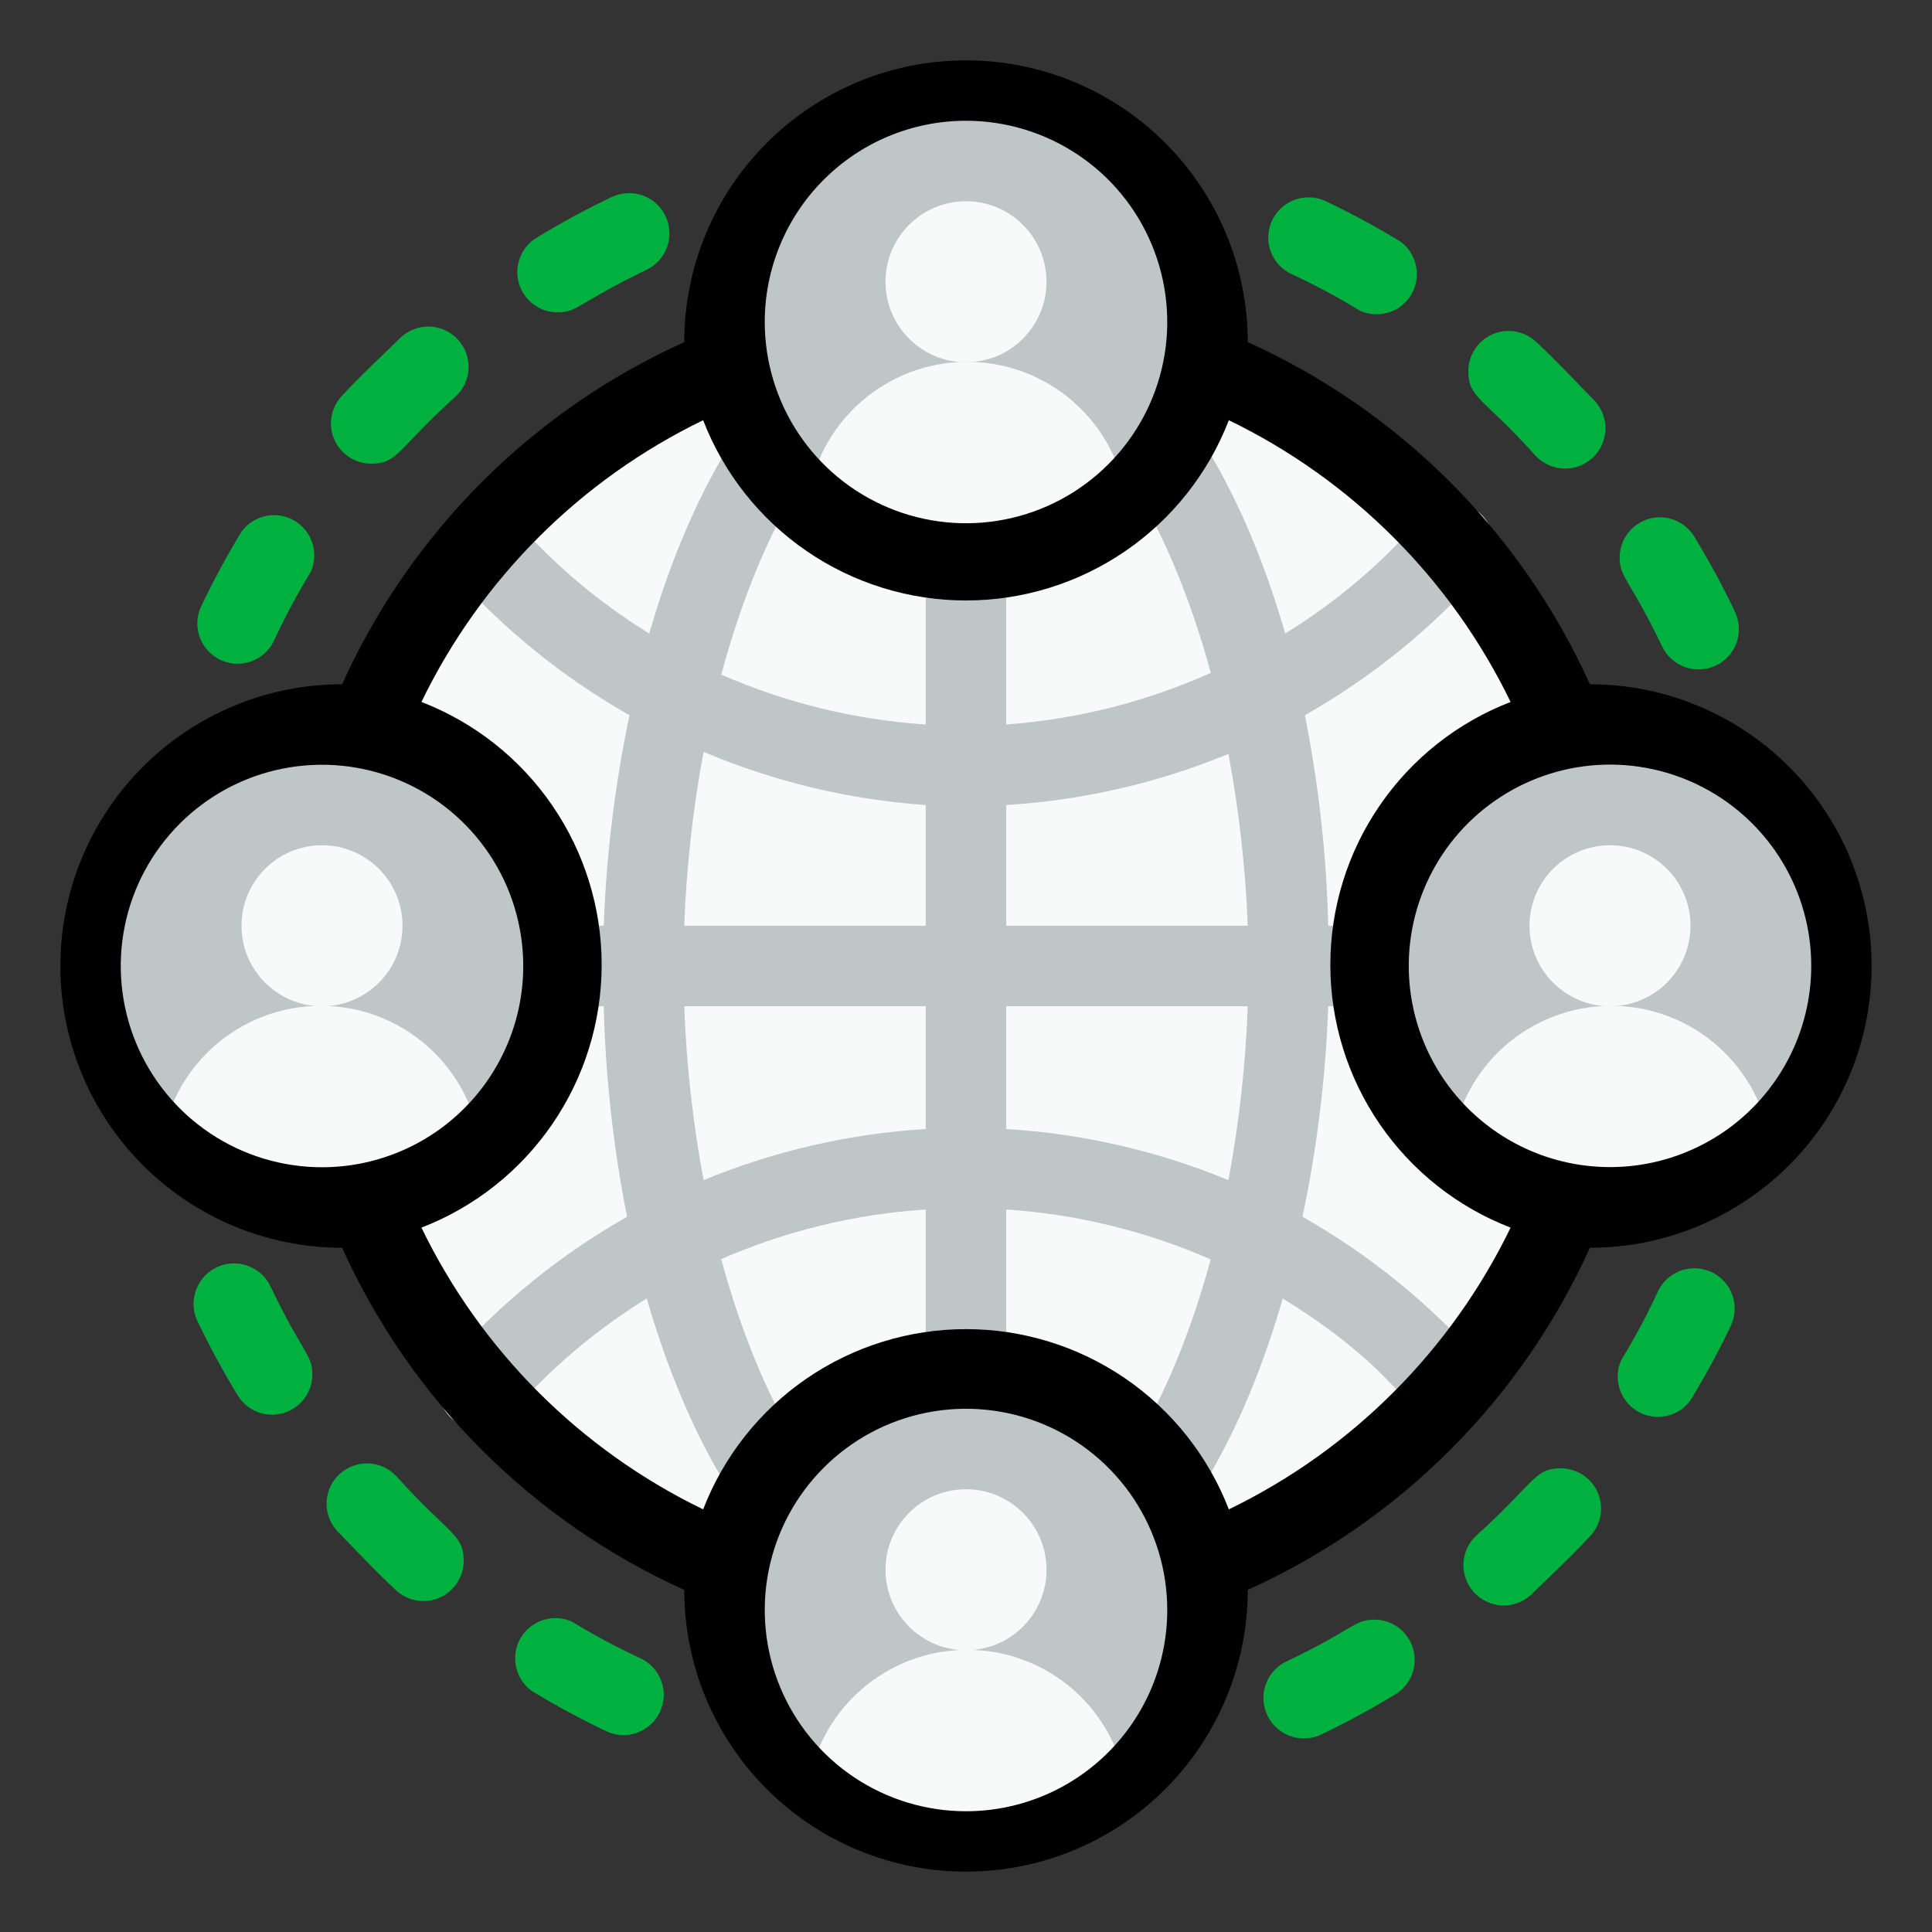 <svg width="60" height="60" viewBox="0 0 60 60" fill="none" xmlns="http://www.w3.org/2000/svg">
<rect x="0" y="0" width="60" height="60" fill="#333333" stroke="none"/>
<path d="M30 50C41.046 50 50 41.046 50 30C50 18.954 41.046 10 30 10C18.954 10 10 18.954 10 30C10 41.046 18.954 50 30 50Z" fill="#F8F9F9"/>
<path d="M50 28.75H41.25C41.196 26.554 40.954 24.367 40.525 22.212C42.613 21.028 44.489 19.503 46.075 17.7C46.294 17.448 46.404 17.119 46.38 16.787C46.357 16.454 46.202 16.144 45.95 15.925C45.698 15.706 45.37 15.597 45.037 15.62C44.704 15.643 44.394 15.798 44.175 16.05C42.947 17.469 41.51 18.691 39.913 19.675C35.712 5.113 24.363 5.113 20.163 19.675C18.565 18.691 17.128 17.469 15.9 16.05C15.681 15.798 15.371 15.643 15.038 15.62C14.706 15.597 14.377 15.706 14.125 15.925C13.873 16.144 13.718 16.454 13.695 16.787C13.671 17.119 13.781 17.448 14 17.7C15.586 19.503 17.462 21.028 19.55 22.212C19.096 24.365 18.829 26.552 18.75 28.75H10C9.668 28.75 9.351 28.882 9.116 29.116C8.882 29.351 8.75 29.669 8.75 30C8.75 30.332 8.882 30.649 9.116 30.884C9.351 31.118 9.668 31.25 10 31.25H18.75C18.804 33.446 19.046 35.633 19.475 37.788C17.387 38.972 15.511 40.498 13.925 42.3C13.706 42.552 13.596 42.881 13.62 43.213C13.643 43.546 13.798 43.856 14.05 44.075C14.302 44.294 14.63 44.404 14.963 44.38C15.296 44.357 15.606 44.202 15.825 43.95C17.053 42.531 18.49 41.309 20.087 40.325C24.288 54.888 35.638 54.888 39.837 40.325C43.888 42.825 43.8 44.375 45.05 44.375C45.291 44.377 45.528 44.309 45.732 44.18C45.935 44.05 46.097 43.865 46.197 43.645C46.298 43.426 46.333 43.182 46.298 42.944C46.263 42.705 46.159 42.481 46 42.3C44.414 40.498 42.538 38.972 40.45 37.788C40.904 35.635 41.171 33.448 41.25 31.25H50C50.331 31.25 50.65 31.118 50.884 30.884C51.118 30.649 51.25 30.332 51.25 30C51.25 29.669 51.118 29.351 50.884 29.116C50.65 28.882 50.331 28.75 50 28.75ZM38.75 28.75H31.25V25C33.622 24.855 35.953 24.319 38.15 23.413C38.48 25.175 38.681 26.959 38.75 28.75ZM37.625 20.887C35.61 21.793 33.453 22.338 31.25 22.5V11.475C33.938 12.338 36.25 15.938 37.6 20.887H37.625ZM28.75 11.475V22.5C26.559 22.355 24.411 21.831 22.4 20.95C23.75 15.938 26.062 12.338 28.75 11.475ZM21.85 23.35C24.043 24.278 26.375 24.835 28.75 25V28.75H21.25C21.316 26.938 21.517 25.133 21.85 23.35ZM21.25 31.25H28.75V35.062C26.378 35.207 24.047 35.744 21.85 36.65C21.517 34.867 21.316 33.062 21.25 31.25ZM22.375 39.112C24.394 38.229 26.551 37.704 28.75 37.562V48.525C26.062 47.663 23.75 44.062 22.4 39.112H22.375ZM31.25 48.525V37.562C33.441 37.707 35.589 38.232 37.6 39.112C36.25 44.062 33.938 47.663 31.25 48.525ZM38.15 36.65C35.953 35.744 33.622 35.207 31.25 35.062V31.25H38.75C38.684 33.062 38.483 34.867 38.15 36.65Z" fill="#BEC6C6"/>
<path d="M30 17.5C34.142 17.5 37.5 14.142 37.5 10C37.5 5.858 34.142 2.5 30 2.5C25.858 2.5 22.5 5.858 22.5 10C22.5 14.142 25.858 17.5 30 17.5Z" fill="#BEC6C6"/>
<path d="M35 15.625C33.63 16.834 31.865 17.502 30.038 17.502C28.21 17.502 26.445 16.834 25.075 15.625C25.224 14.414 25.811 13.299 26.725 12.491C27.639 11.682 28.817 11.236 30.038 11.236C31.258 11.236 32.436 11.682 33.35 12.491C34.264 13.299 34.851 14.414 35 15.625Z" fill="#F8F9F9"/>
<path d="M30 11.25C31.381 11.25 32.5 10.131 32.5 8.75C32.5 7.369 31.381 6.25 30 6.25C28.619 6.25 27.5 7.369 27.5 8.75C27.5 10.131 28.619 11.25 30 11.25Z" fill="#F8F9F9"/>
<path d="M10 37.5C14.142 37.5 17.5 34.142 17.5 30C17.5 25.858 14.142 22.5 10 22.5C5.858 22.5 2.5 25.858 2.5 30C2.5 34.142 5.858 37.5 10 37.5Z" fill="#BEC6C6"/>
<path d="M15 35.625C13.625 36.855 11.845 37.535 10 37.535C8.155 37.535 6.375 36.855 5 35.625C5.149 34.414 5.736 33.299 6.65 32.491C7.564 31.682 8.742 31.236 9.963 31.236C11.183 31.236 12.361 31.682 13.275 32.491C14.189 33.299 14.776 34.414 14.925 35.625H15Z" fill="#F8F9F9"/>
<path d="M10 31.25C11.381 31.25 12.5 30.131 12.5 28.75C12.5 27.369 11.381 26.25 10 26.25C8.619 26.25 7.5 27.369 7.5 28.75C7.5 30.131 8.619 31.25 10 31.25Z" fill="#F8F9F9"/>
<path d="M30 57.5C34.142 57.5 37.5 54.142 37.5 50C37.5 45.858 34.142 42.5 30 42.5C25.858 42.5 22.5 45.858 22.5 50C22.5 54.142 25.858 57.5 30 57.5Z" fill="#BEC6C6"/>
<path d="M35 55.625C33.63 56.834 31.865 57.502 30.038 57.502C28.21 57.502 26.445 56.834 25.075 55.625C25.224 54.414 25.811 53.299 26.725 52.491C27.639 51.682 28.817 51.236 30.038 51.236C31.258 51.236 32.436 51.682 33.35 52.491C34.264 53.299 34.851 54.414 35 55.625Z" fill="#F8F9F9"/>
<path d="M30 51.25C31.381 51.25 32.5 50.131 32.5 48.75C32.5 47.369 31.381 46.25 30 46.25C28.619 46.25 27.5 47.369 27.5 48.75C27.5 50.131 28.619 51.25 30 51.25Z" fill="#F8F9F9"/>
<path d="M50 37.5C54.142 37.5 57.5 34.142 57.5 30C57.5 25.858 54.142 22.5 50 22.5C45.858 22.5 42.5 25.858 42.5 30C42.5 34.142 45.858 37.5 50 37.5Z" fill="#BEC6C6"/>
<path d="M55 35.625C53.63 36.834 51.865 37.502 50.038 37.502C48.21 37.502 46.445 36.834 45.075 35.625C45.224 34.414 45.811 33.299 46.725 32.491C47.639 31.682 48.817 31.236 50.038 31.236C51.258 31.236 52.436 31.682 53.35 32.491C54.264 33.299 54.851 34.414 55 35.625Z" fill="#F8F9F9"/>
<path d="M50 31.25C51.381 31.25 52.5 30.131 52.5 28.75C52.5 27.369 51.381 26.25 50 26.25C48.619 26.25 47.5 27.369 47.5 28.75C47.5 30.131 48.619 31.25 50 31.25Z" fill="#F8F9F9"/>
<path d="M7.387 20.613C7.176 20.614 6.967 20.562 6.781 20.46C6.595 20.359 6.438 20.212 6.324 20.034C6.21 19.855 6.144 19.65 6.131 19.439C6.118 19.227 6.159 19.016 6.25 18.825C6.627 18.033 7.044 17.261 7.5 16.512C7.682 16.262 7.95 16.088 8.253 16.024C8.556 15.961 8.872 16.012 9.139 16.167C9.407 16.323 9.607 16.572 9.701 16.866C9.796 17.161 9.777 17.48 9.65 17.762C9.236 18.441 8.86 19.142 8.525 19.863C8.428 20.084 8.269 20.273 8.067 20.406C7.866 20.539 7.629 20.611 7.387 20.613Z" fill="#00B140"/>
<path d="M11.55 14.4C11.306 14.404 11.067 14.337 10.861 14.207C10.655 14.077 10.491 13.89 10.39 13.668C10.289 13.446 10.255 13.2 10.293 12.959C10.33 12.718 10.437 12.493 10.6 12.313C11.2 11.663 11.85 11.063 12.463 10.463C12.585 10.353 12.728 10.268 12.883 10.213C13.038 10.158 13.202 10.134 13.366 10.143C13.53 10.152 13.691 10.193 13.84 10.264C13.988 10.335 14.121 10.434 14.231 10.556C14.341 10.679 14.426 10.821 14.481 10.976C14.536 11.132 14.559 11.296 14.551 11.46C14.542 11.624 14.501 11.785 14.43 11.934C14.359 12.082 14.26 12.215 14.137 12.325C12.338 13.95 12.363 14.388 11.55 14.4Z" fill="#00B140"/>
<path d="M17.35 9.7C17.071 9.708 16.797 9.622 16.573 9.456C16.349 9.29 16.186 9.054 16.111 8.785C16.036 8.517 16.054 8.23 16.16 7.973C16.267 7.715 16.457 7.5 16.7 7.362C17.449 6.906 18.221 6.489 19.012 6.112C19.162 6.044 19.323 6.005 19.488 5.998C19.652 5.992 19.816 6.018 19.971 6.074C20.125 6.131 20.267 6.218 20.387 6.33C20.508 6.441 20.606 6.576 20.675 6.725C20.744 6.874 20.783 7.036 20.789 7.2C20.796 7.365 20.77 7.529 20.713 7.683C20.656 7.837 20.57 7.979 20.458 8.1C20.346 8.221 20.212 8.319 20.062 8.387C17.988 9.387 17.95 9.688 17.35 9.7Z" fill="#00B140"/>
<path d="M20.613 52.612C20.616 52.825 20.565 53.036 20.465 53.223C20.365 53.411 20.218 53.57 20.039 53.685C19.86 53.8 19.654 53.868 19.442 53.882C19.23 53.895 19.017 53.854 18.825 53.763C18.033 53.386 17.261 52.968 16.512 52.513C16.262 52.331 16.088 52.062 16.025 51.759C15.961 51.456 16.012 51.141 16.167 50.873C16.323 50.606 16.572 50.406 16.867 50.311C17.161 50.217 17.48 50.235 17.762 50.362C18.441 50.777 19.142 51.152 19.863 51.487C20.082 51.583 20.27 51.74 20.403 51.94C20.536 52.139 20.608 52.373 20.613 52.612Z" fill="#00B140"/>
<path d="M14.4 48.45C14.404 48.694 14.337 48.933 14.207 49.139C14.077 49.345 13.89 49.509 13.668 49.61C13.446 49.711 13.2 49.745 12.959 49.708C12.718 49.67 12.493 49.563 12.312 49.4C11.662 48.8 11.062 48.15 10.463 47.538C10.24 47.291 10.126 46.965 10.143 46.634C10.161 46.302 10.309 45.991 10.556 45.769C10.803 45.547 11.128 45.432 11.46 45.449C11.792 45.467 12.103 45.615 12.325 45.862C13.95 47.663 14.387 47.638 14.4 48.45Z" fill="#00B140"/>
<path d="M9.7 42.65C9.708 42.929 9.622 43.202 9.456 43.427C9.29 43.651 9.054 43.814 8.785 43.889C8.516 43.964 8.23 43.946 7.972 43.84C7.715 43.733 7.5 43.543 7.362 43.3C6.906 42.551 6.489 41.779 6.112 40.987C5.982 40.681 5.978 40.335 6.102 40.025C6.226 39.716 6.468 39.468 6.775 39.337C7.082 39.206 7.428 39.203 7.737 39.327C8.047 39.451 8.294 39.693 8.425 40C9.387 42.013 9.687 42.05 9.7 42.65Z" fill="#00B140"/>
<path d="M52.612 39.388C52.824 39.386 53.033 39.438 53.219 39.539C53.405 39.641 53.562 39.788 53.676 39.966C53.79 40.145 53.856 40.35 53.869 40.561C53.882 40.773 53.841 40.984 53.75 41.175C53.373 41.967 52.956 42.739 52.5 43.487C52.318 43.738 52.05 43.912 51.747 43.975C51.444 44.039 51.128 43.989 50.861 43.833C50.593 43.677 50.393 43.428 50.299 43.133C50.204 42.839 50.223 42.52 50.35 42.237C50.764 41.559 51.14 40.858 51.475 40.138C51.572 39.916 51.731 39.727 51.933 39.594C52.135 39.461 52.371 39.389 52.612 39.388Z" fill="#00B140"/>
<path d="M48.45 45.6C48.694 45.596 48.933 45.663 49.139 45.793C49.345 45.923 49.509 46.11 49.61 46.332C49.711 46.554 49.745 46.8 49.708 47.041C49.67 47.282 49.563 47.507 49.4 47.688C48.8 48.338 48.15 48.938 47.538 49.538C47.415 49.648 47.272 49.732 47.117 49.787C46.962 49.842 46.798 49.866 46.634 49.857C46.469 49.848 46.309 49.807 46.16 49.736C46.012 49.666 45.879 49.566 45.769 49.444C45.659 49.322 45.574 49.179 45.519 49.024C45.464 48.869 45.441 48.704 45.449 48.54C45.458 48.376 45.499 48.215 45.57 48.066C45.641 47.918 45.74 47.785 45.862 47.675C47.663 46.05 47.638 45.613 48.45 45.6Z" fill="#00B140"/>
<path d="M42.65 50.3C42.929 50.292 43.203 50.378 43.427 50.544C43.651 50.71 43.814 50.946 43.889 51.215C43.964 51.483 43.946 51.77 43.84 52.028C43.733 52.285 43.543 52.5 43.3 52.638C42.551 53.094 41.779 53.511 40.987 53.888C40.681 54.019 40.335 54.022 40.025 53.898C39.716 53.774 39.468 53.532 39.337 53.225C39.206 52.918 39.203 52.572 39.327 52.263C39.451 51.953 39.693 51.706 40 51.575C42.013 50.612 42.05 50.312 42.65 50.3Z" fill="#00B140"/>
<path d="M39.388 7.388C39.386 7.176 39.438 6.967 39.539 6.781C39.641 6.595 39.788 6.438 39.966 6.324C40.145 6.21 40.35 6.144 40.561 6.131C40.773 6.118 40.984 6.159 41.175 6.25C41.967 6.627 42.739 7.044 43.487 7.5C43.738 7.682 43.912 7.95 43.975 8.253C44.039 8.556 43.989 8.872 43.833 9.139C43.677 9.407 43.428 9.607 43.133 9.701C42.839 9.796 42.52 9.777 42.237 9.65C41.559 9.236 40.858 8.86 40.138 8.525C39.916 8.428 39.727 8.269 39.594 8.067C39.461 7.866 39.389 7.629 39.388 7.388Z" fill="#00B140"/>
<path d="M45.6 11.55C45.596 11.306 45.663 11.067 45.793 10.861C45.923 10.655 46.11 10.491 46.332 10.39C46.554 10.289 46.8 10.255 47.041 10.293C47.282 10.33 47.507 10.437 47.688 10.6C48.337 11.2 48.938 11.85 49.538 12.463C49.648 12.585 49.732 12.728 49.787 12.883C49.842 13.038 49.866 13.202 49.857 13.366C49.848 13.531 49.807 13.691 49.736 13.84C49.666 13.988 49.566 14.121 49.444 14.231C49.321 14.341 49.179 14.426 49.024 14.481C48.868 14.536 48.704 14.559 48.54 14.551C48.376 14.542 48.215 14.501 48.066 14.43C47.918 14.359 47.785 14.26 47.675 14.138C46.05 12.338 45.612 12.363 45.6 11.55Z" fill="#00B140"/>
<path d="M50.3 17.35C50.292 17.071 50.378 16.797 50.544 16.573C50.71 16.349 50.946 16.186 51.215 16.111C51.483 16.036 51.77 16.054 52.028 16.16C52.285 16.267 52.5 16.457 52.638 16.7C53.094 17.449 53.511 18.221 53.888 19.012C54.027 19.314 54.04 19.659 53.926 19.971C53.811 20.282 53.577 20.536 53.275 20.675C52.973 20.814 52.629 20.828 52.317 20.713C52.005 20.598 51.752 20.364 51.612 20.062C50.612 17.988 50.312 17.95 50.3 17.35Z" fill="#00B140"/>
<path d="M49.375 21.25C47.245 16.533 43.467 12.755 38.75 10.625C38.75 9.476 38.524 8.338 38.084 7.277C37.644 6.215 37 5.25 36.187 4.438C35.375 3.625 34.41 2.981 33.349 2.541C32.287 2.101 31.149 1.875 30 1.875C28.851 1.875 27.713 2.101 26.651 2.541C25.59 2.981 24.625 3.625 23.813 4.438C23 5.25 22.356 6.215 21.916 7.277C21.476 8.338 21.25 9.476 21.25 10.625C16.533 12.755 12.755 16.533 10.625 21.25C9.476 21.25 8.338 21.476 7.277 21.916C6.215 22.356 5.25 23 4.438 23.813C3.625 24.625 2.981 25.59 2.541 26.651C2.101 27.713 1.875 28.851 1.875 30C1.875 31.149 2.101 32.287 2.541 33.349C2.981 34.41 3.625 35.375 4.438 36.187C5.25 37 6.215 37.644 7.277 38.084C8.338 38.524 9.476 38.75 10.625 38.75C12.755 43.467 16.533 47.245 21.25 49.375C21.25 50.524 21.476 51.662 21.916 52.724C22.356 53.785 23 54.75 23.813 55.562C24.625 56.375 25.59 57.019 26.651 57.459C27.713 57.899 28.851 58.125 30 58.125C31.149 58.125 32.287 57.899 33.349 57.459C34.41 57.019 35.375 56.375 36.187 55.562C37 54.75 37.644 53.785 38.084 52.724C38.524 51.662 38.75 50.524 38.75 49.375C43.467 47.245 47.245 43.467 49.375 38.75C50.524 38.75 51.662 38.524 52.724 38.084C53.785 37.644 54.75 37 55.562 36.187C56.375 35.375 57.019 34.41 57.459 33.349C57.899 32.287 58.125 31.149 58.125 30C58.125 28.851 57.899 27.713 57.459 26.651C57.019 25.59 56.375 24.625 55.562 23.813C54.75 23 53.785 22.356 52.724 21.916C51.662 21.476 50.524 21.25 49.375 21.25ZM30 3.75C31.236 3.75 32.444 4.117 33.472 4.803C34.5 5.49 35.301 6.466 35.774 7.608C36.247 8.75 36.371 10.007 36.13 11.219C35.889 12.432 35.294 13.545 34.419 14.419C33.545 15.293 32.432 15.889 31.219 16.13C30.007 16.371 28.75 16.247 27.608 15.774C26.466 15.301 25.49 14.5 24.803 13.472C24.117 12.444 23.75 11.236 23.75 10C23.75 8.342 24.409 6.753 25.581 5.581C26.753 4.408 28.342 3.75 30 3.75ZM10 36.25C8.764 36.25 7.555 35.883 6.528 35.197C5.5 34.51 4.699 33.534 4.226 32.392C3.753 31.25 3.629 29.993 3.87 28.781C4.111 27.568 4.707 26.455 5.581 25.581C6.455 24.706 7.568 24.111 8.781 23.87C9.993 23.629 11.25 23.753 12.392 24.226C13.534 24.699 14.51 25.5 15.197 26.528C15.883 27.555 16.25 28.764 16.25 30C16.25 31.658 15.591 33.247 14.419 34.419C13.247 35.592 11.658 36.25 10 36.25ZM30 56.25C28.764 56.25 27.555 55.883 26.528 55.197C25.5 54.51 24.699 53.534 24.226 52.392C23.753 51.25 23.629 49.993 23.87 48.781C24.111 47.568 24.706 46.455 25.581 45.581C26.455 44.706 27.568 44.111 28.781 43.87C29.993 43.629 31.25 43.753 32.392 44.226C33.534 44.699 34.51 45.5 35.197 46.528C35.883 47.556 36.25 48.764 36.25 50C36.25 51.658 35.592 53.247 34.419 54.419C33.247 55.592 31.658 56.25 30 56.25ZM38.163 46.875C37.526 45.227 36.406 43.81 34.949 42.811C33.492 41.812 31.767 41.277 30 41.277C28.233 41.277 26.508 41.812 25.051 42.811C23.594 43.81 22.474 45.227 21.837 46.875C18.02 45.025 14.937 41.943 13.088 38.125C14.736 37.489 16.152 36.368 17.151 34.911C18.151 33.454 18.685 31.729 18.685 29.962C18.685 28.196 18.151 26.471 17.151 25.014C16.152 23.557 14.736 22.436 13.088 21.8C14.937 17.982 18.02 14.9 21.837 13.05C22.474 14.698 23.594 16.115 25.051 17.114C26.508 18.113 28.233 18.648 30 18.648C31.767 18.648 33.492 18.113 34.949 17.114C36.406 16.115 37.526 14.698 38.163 13.05C41.98 14.9 45.063 17.982 46.913 21.8C45.264 22.436 43.848 23.557 42.849 25.014C41.849 26.471 41.315 28.196 41.315 29.962C41.315 31.729 41.849 33.454 42.849 34.911C43.848 36.368 45.264 37.489 46.913 38.125C45.063 41.943 41.98 45.025 38.163 46.875ZM47.812 35.85C46.743 35.45 45.804 34.766 45.096 33.87C44.389 32.975 43.94 31.903 43.798 30.77C43.657 29.638 43.828 28.488 44.294 27.446C44.759 26.404 45.501 25.509 46.439 24.859C47.377 24.209 48.475 23.828 49.614 23.757C50.753 23.687 51.89 23.93 52.901 24.459C53.912 24.989 54.758 25.785 55.349 26.762C55.939 27.739 56.251 28.859 56.25 30C56.249 31.009 56.004 32.002 55.536 32.896C55.068 33.79 54.39 34.557 53.561 35.132C52.732 35.706 51.776 36.072 50.775 36.197C49.774 36.322 48.758 36.203 47.812 35.85Z" fill="black"/>
</svg>
